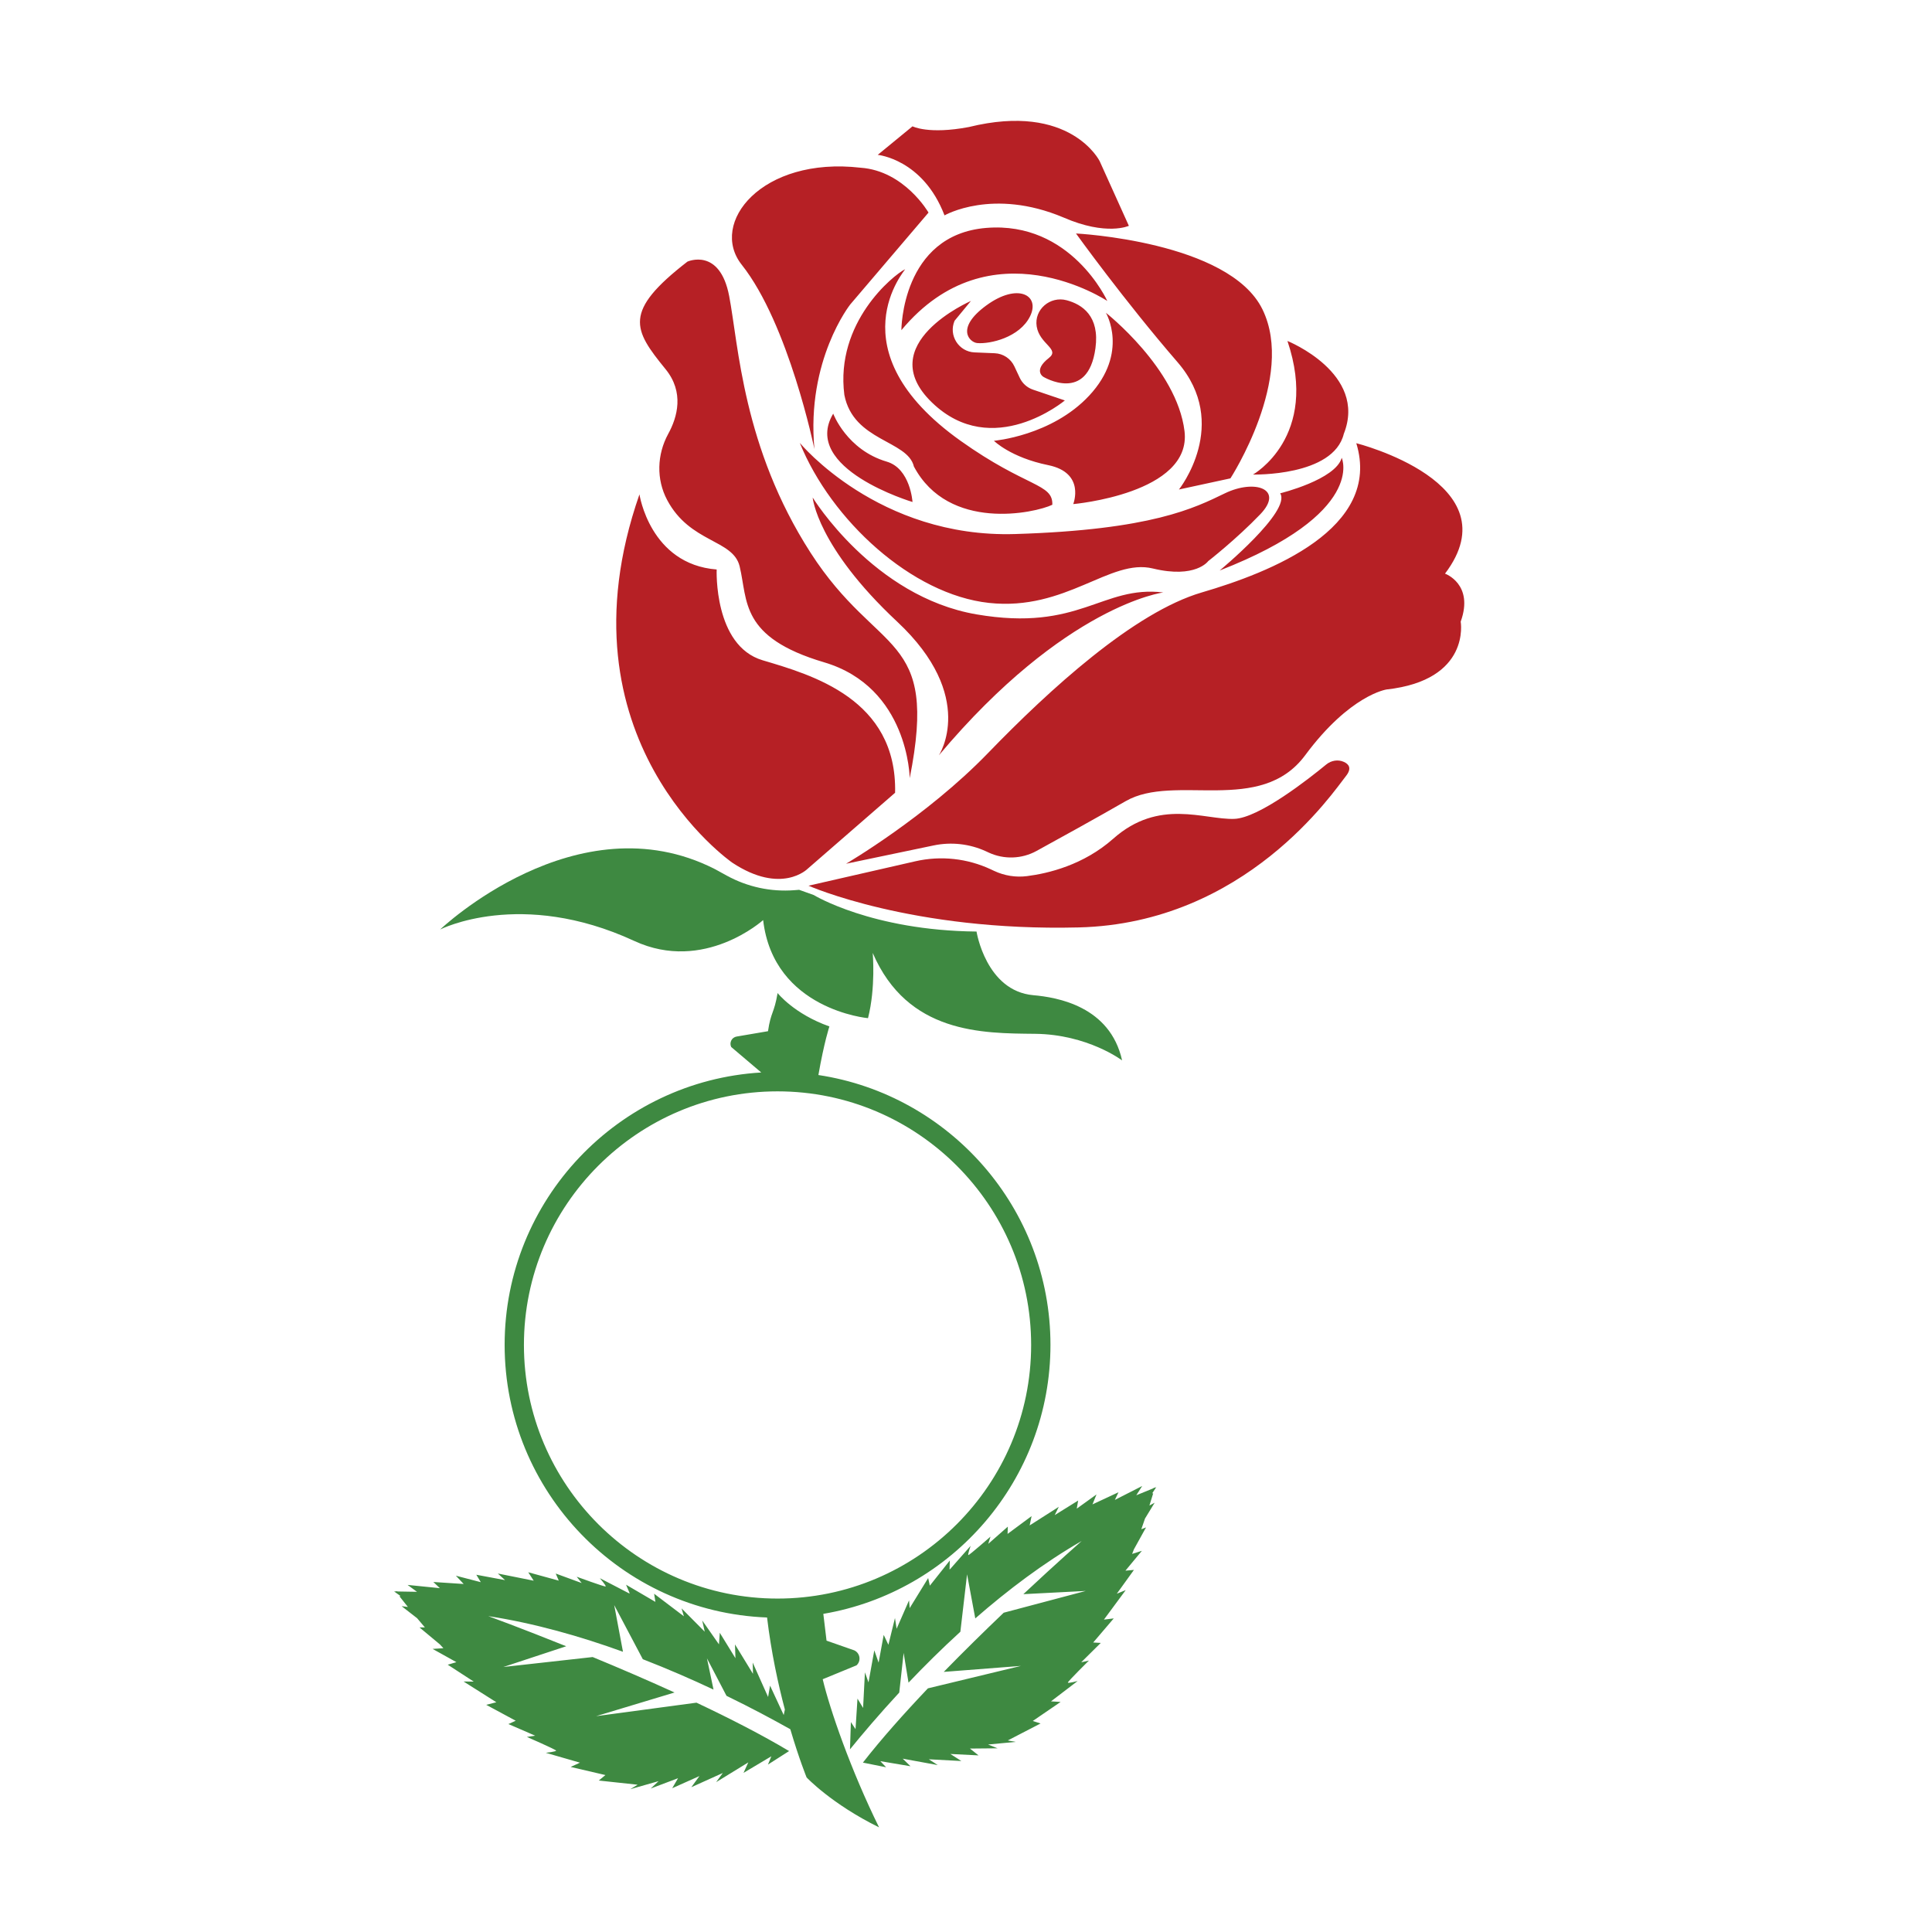 <?xml version="1.0" encoding="utf-8"?>
<!-- Generator: Adobe Illustrator 21.0.0, SVG Export Plug-In . SVG Version: 6.00 Build 0)  -->
<svg version="1.1" id="Calque_3" xmlns="http://www.w3.org/2000/svg" xmlns:xlink="http://www.w3.org/1999/xlink" x="0px" y="0px"
	 viewBox="0 0 600 600" style="enable-background:new 0 0 600 600;" xml:space="preserve">
<style type="text/css">
	.st0{fill:#B62025;}
	.st1{fill:#3E8941;}
</style>
<path class="st0" d="M453.63,193.06c0,0,3.24,18.15-23.01,21.06c0,0-11.34,1.62-25.28,20.42c-13.93,18.8-40.51,5.51-55.74,14.26
	c-9.42,5.41-20.58,11.57-27.72,15.48c-4.57,2.5-10.05,2.69-14.79,0.51l-0.84-0.39c-5.1-2.35-10.82-2.99-16.31-1.84l-27.19,5.68
	c0,0,24.95-14.58,44.07-34.35c19.12-19.77,45.37-43.75,66.43-49.91c21.06-6.16,56.06-19.77,47.96-46.34c0,0,48.93,12.31,27.55,40.51
	C448.77,178.15,457.84,181.39,453.63,193.06z M389.14,147.37c0,0,24.95,0.65,28.19-12.64c7.45-18.8-17.5-28.84-17.5-28.84
	C409.88,135.7,389.14,147.37,389.14,147.37z M416.69,142.18c-1.94,6.81-19.12,11.02-19.12,11.02c3.56,5.51-18.8,23.98-18.8,23.98
	C424.46,159.36,416.69,142.18,416.69,142.18z M375.21,174.27c0,0,8.75-6.81,16.2-14.58c7.45-7.78-1.62-11.02-11.02-6.48
	c-9.4,4.54-22.68,11.34-65.14,12.64s-66.86-28.3-66.86-28.3c9.72,23.98,34.78,47.1,58.76,49.69c23.98,2.59,37.59-13.93,50.88-10.69
	C371.32,179.77,375.21,174.27,375.21,174.27z M361.27,183.99c-19.12-2.27-25.92,12.31-58.01,6.81
	c-32.08-5.51-50.88-36.29-50.88-36.29s1.3,15.23,26.25,38.56c24.95,23.33,12.96,41.48,12.96,41.48
	C330.81,187.88,361.27,183.99,361.27,183.99z M207.52,134.75c-3.49,6.39-3.75,14.1-0.33,20.53c7.13,13.41,20.47,12.17,22.51,20.6
	c2.59,10.69,0,22.04,26.25,29.81c26.25,7.78,26.57,35.97,26.57,35.97c9.07-45.69-9.72-37.27-30.79-70
	c-21.06-32.73-22.36-64.49-25.28-79.72c-2.92-15.23-12.96-10.69-12.96-10.69c-20.09,15.55-16.85,21.06-6.81,33.38
	C212.56,121.82,210.37,129.56,207.52,134.75z M236.83,205.05c-15.23-4.54-14.26-28.19-14.26-28.19
	c-20.74-1.62-23.98-23.33-23.98-23.33c-26.57,76.15,28.84,114.39,28.84,114.39c15.23,10.05,23.33,1.94,23.33,1.94l27.22-23.66
	C278.64,217.04,252.07,209.59,236.83,205.05z M252.93,139.48c-2.59-27.65,11.13-44.94,11.13-44.94l24.3-28.52
	c0,0-7.45-12.96-21.06-13.93c-30.79-3.56-47.2,17.22-36.94,30.14C244.94,100.6,252.93,139.48,252.93,139.48z M262.22,122.63
	c2.81,14.47,19.66,14.04,21.6,22.25c10.8,20.31,37.59,14.47,42.99,11.88c0.22-6.7-7.91-5.2-28.52-19.88
	c-39.75-28.3-16.66-53.53-17.21-53.26C277.34,85.47,259.34,100.19,262.22,122.63z M283.39,155.9c0,0-0.65-10.37-7.99-12.53
	c-12.44-3.66-16.64-14.91-16.64-14.91C248.61,145.53,283.39,155.9,283.39,155.9z M306.29,70.78c-26.36,2.16-26.36,31.76-26.36,31.76
	c27.65-33.27,63.95-9.07,63.95-9.07S332.65,68.62,306.29,70.78z M289.44,125.01c18.8,18.15,41.26-0.65,41.26-0.65l-9.89-3.35
	c-1.82-0.62-3.32-1.95-4.13-3.7l-1.66-3.54c-1.12-2.39-3.47-3.96-6.11-4.07l-6.25-0.26c-4.93-0.21-8.14-5.28-6.21-9.82l5.08-6.16
	C301.54,93.47,270.64,106.86,289.44,125.01z M325.73,111.18c-4.97,3.89-1.73,5.83-1.73,5.83s13.83,8.43,16.2-8.86
	c1.37-9.98-4.1-13.62-8.96-14.91c-5.12-1.36-10.11,2.89-9.29,8.12C322.83,106.93,329.31,108.39,325.73,111.18z M367.86,133.87
	c-2.38-19.44-24.41-36.73-24.41-36.73s7.27,12.33-5.18,25.71c-11.67,12.53-29.6,14.04-29.6,14.04s5.18,5.18,16.85,7.56
	c11.67,2.38,7.78,12.1,7.78,12.1S370.24,153.31,367.86,133.87z M293.33,66.89c0,0,14.91-8.64,36.94,0.65
	c13.39,5.83,20.31,2.59,20.31,2.59l-9.07-20.09c0,0-9.07-18.36-40.62-10.59c-12.53,2.38-17.5-0.22-17.5-0.22l-10.8,8.86
	C272.59,48.1,286.63,49.39,293.33,66.89z M365.7,112.48c16.64,19.23,0.43,39.54,0.43,39.54l15.99-3.46c0,0,20.31-31.33,9.94-52.5
	c-10.37-21.17-57.9-23.55-57.9-23.55S349.07,93.25,365.7,112.48z M303.48,106.54c3.98,0.36,13.18-1.73,16.42-8.32
	s-3.89-10.48-13.61-3.35S301.16,106.33,303.48,106.54z M417.34,236.61c-1.8-0.81-3.92-0.45-5.45,0.8
	c-5.37,4.42-20.89,16.63-28.58,16.9c-9.4,0.32-23.33-6.48-37.59,6.16c-9.22,8.17-20.19,10.79-26.8,11.62
	c-3.47,0.44-7-0.13-10.17-1.62l-0.96-0.45c-7.34-3.45-15.62-4.35-23.53-2.54l-33.17,7.58c0,0,32.08,14.26,83.93,12.96
	c51.85-1.3,79.07-42.13,82.96-46.99C419.93,238.59,418.87,237.29,417.34,236.61z"/>
<path class="st1" d="M136.7,288.66c0,0,42.45-40.51,85.23-18.8l3.83,2.1c6.38,3.49,13.64,5.06,20.9,4.5l1.52-0.12l4.54,1.62
	c0,0,17.99,11.02,50.55,11.34c0,0,2.92,18.47,17.66,19.77c7.32,0.64,23.82,3.4,27.55,20.25c0,0-10.69-8.1-27.06-8.26
	c-16.37-0.16-39.54,0-50.39-25.11c0,0,0.97,10.69-1.46,20.25c0,0-29.33-2.59-32.57-30.46c0,0-18.31,16.53-40.02,6.48
	C161.65,275.88,136.7,288.66,136.7,288.66z M255.5,521.5c2.25,9.5,8.75,28.25,17.5,46c-14.75-7.25-22.5-15.5-22.5-15.5
	s-2.33-5.71-5.06-14.97c-5.34-3-12.07-6.61-19.82-10.38l-6.07-11.64l2.04,9.71c-6.73-3.17-14.13-6.4-21.96-9.44l-8.88-16.8
	l2.72,14.49c-13.25-4.8-27.52-8.87-41.83-11.07c0,0,10.04,3.66,24.2,9.36l-19.52,6.44l27.74-3.09c7.94,3.28,16.68,7.02,25.43,11.01
	l-24.37,7.35l31.18-4.19c10.32,4.87,20.35,10,28.76,15.03l-6.56,4.19l1.05-2.57l-8.64,5.15l1.48-3.25l-9.98,6.13l2.06-2.84
	l-9.77,4.41l2.52-3.46l-8.46,3.78l1.81-3.11l-8.48,3.2l2.44-2.29l-8.79,2.5l2.28-1.39l-12.07-1.3l2.07-1.7l-10.79-2.52l2.88-1.33
	l-10.6-3.06c0,0,3.28-0.36,3.19-0.69c-0.1-0.33-9.07-4.24-9.07-4.24l2.57-0.39l-8.31-3.61l2.27-1.03l-9.16-4.94l3.15-0.8
	l-10.19-6.45l3.17,0.04l-8.08-5.25l2.69-0.79l-7.4-4.12l3.36-0.21c-0.36-0.39-0.73-0.79-1.09-1.19l-6.33-5.27l1.67-0.01
	c-0.8-0.93-1.6-1.88-2.41-2.85l-4.81-3.74l1.95,0.24c-0.87-1.09-1.75-2.18-2.63-3.31c0,0,0.12-0.03,0.35-0.08l-2.01-1.43l0.61,0.01
	l-0.1-0.09l0.74,0.1l5.86,0.1l-2.92-2.14l10.03,1.01l-2.03-1.92l9.42,0.62l-2.42-2.57l7.74,2.01l-1.39-2.31l8.92,1.67l-2.24-2.05
	l11.14,2.23l-1.7-2.62l9.48,2.6l-0.94-2.2l8.06,2.95l-1.55-1.96c0,0,8.7,3.19,8.98,3.02c0.28-0.17-1.79-2.57-1.79-2.57l8.96,4.65
	c0.11,0.03,0.21,0.06,0.32,0.09l-1.14-2.71l9.11,5.33l-0.39-2.53l9.24,7.01l-0.72-2.46l7.19,7.24l-0.78-3.49l5.2,7.42l0.26-3.59
	l4.86,7.89l-0.14-4.28l5.59,9.14l-0.1-3.51l4.79,10.69l0.61-3.52l4.24,9.13l0.36-1.7c-2.13-8.05-4.25-17.89-5.53-28.59
	c-45.23-1.72-81.5-39.03-81.5-84.67c0-45.03,35.31-81.96,79.69-84.59l-9.33-7.92c-0.65-1.37,0.18-2.99,1.68-3.24l9.75-1.66
	c0.9-6.12,1.89-5.4,2.98-11.85c0,0,5.08,6.48,16.09,10.37c0,0-1.61,4.77-3.42,15.09c40.74,6.14,72.07,41.38,72.07,83.8
	c0,41.89-30.55,76.75-70.54,83.54c0.32,2.74,0.65,5.51,1,8.32l8.63,3.02c1.82,0.87,2.17,3.31,0.67,4.65L255.5,521.5z M241.47,496.45
	c43.43,0,78.76-35.33,78.76-78.76s-35.33-78.76-78.76-78.76s-78.76,35.33-78.76,78.76S198.04,496.45,241.47,496.45z M358.59,466.68
	l-1.63,0.88c0.4-1.25,0.79-2.52,1.18-3.81c0,0-0.12,0.01-0.33,0.04l1.28-1.95l-0.54,0.22l0.06-0.12l-0.61,0.34l-5.12,2.09l1.84-2.88
	l-8.49,4.32l1.13-2.38l-8.08,3.77l1.25-3.09l-6.13,4.41l0.43-2.51l-7.28,4.52l1.27-2.57l-9.05,5.77l0.6-2.89l-7.46,5.53l0.08-2.26
	l-6.08,5.35l0.7-2.25c0,0-6.57,5.78-6.87,5.73c-0.3-0.05,0.7-2.87,0.7-2.87l-6.3,7.15c-0.08,0.06-0.17,0.12-0.25,0.19l0.08-2.78
	l-6.2,7.81l-0.52-2.36l-5.74,9.33l-0.2-2.41l-3.86,8.83l-0.51-3.34l-2.04,8.31l-1.46-3.07l-1.58,8.61l-1.34-3.82l-1.8,9.96
	l-1.11-3.12l-0.57,11.05l-1.74-2.89l-0.61,9.48l-1.44-2.19l-0.28,8.46c3.85-4.74,9.04-10.87,15.3-17.63l1.36-12.32l1.52,9.24
	c4.84-5.1,10.25-10.47,16.1-15.81l2.08-17.83l2.55,13.69c10.02-8.75,21.2-17.22,33.04-24.04c0,0-7.59,6.65-18.11,16.51l19.38-1
	l-25.48,6.76c-5.87,5.6-12.28,11.88-18.62,18.38l23.97-1.86l-28.89,6.97c-7.42,7.81-14.5,15.76-20.19,23.06l7.21,1.45l-1.8-1.9
	l9.37,1.58l-2.41-2.35l10.88,1.99l-2.78-1.8l10.11,0.54l-3.41-2.19l8.74,0.44l-2.66-2.12l8.56-0.08l-2.93-1.18l8.59-0.81l-2.48-0.45
	l10.18-5.27l-2.41-0.78l8.64-5.91l-2.99-0.18l8.28-6.32c0,0-3.01,0.81-3.04,0.48c-0.03-0.33,6.54-6.83,6.54-6.83l-2.4,0.54
	l6.08-6.02l-2.35-0.13l6.38-7.48l-3.05,0.37l6.77-9.16l-2.77,1.12l5.32-7.39l-2.64,0.23l5.11-6.16l-3.03,0.96
	c0.19-0.47,0.37-0.94,0.55-1.42l3.77-6.81l-1.47,0.57c0.39-1.09,0.77-2.21,1.15-3.33L358.59,466.68z"/>
</svg>
